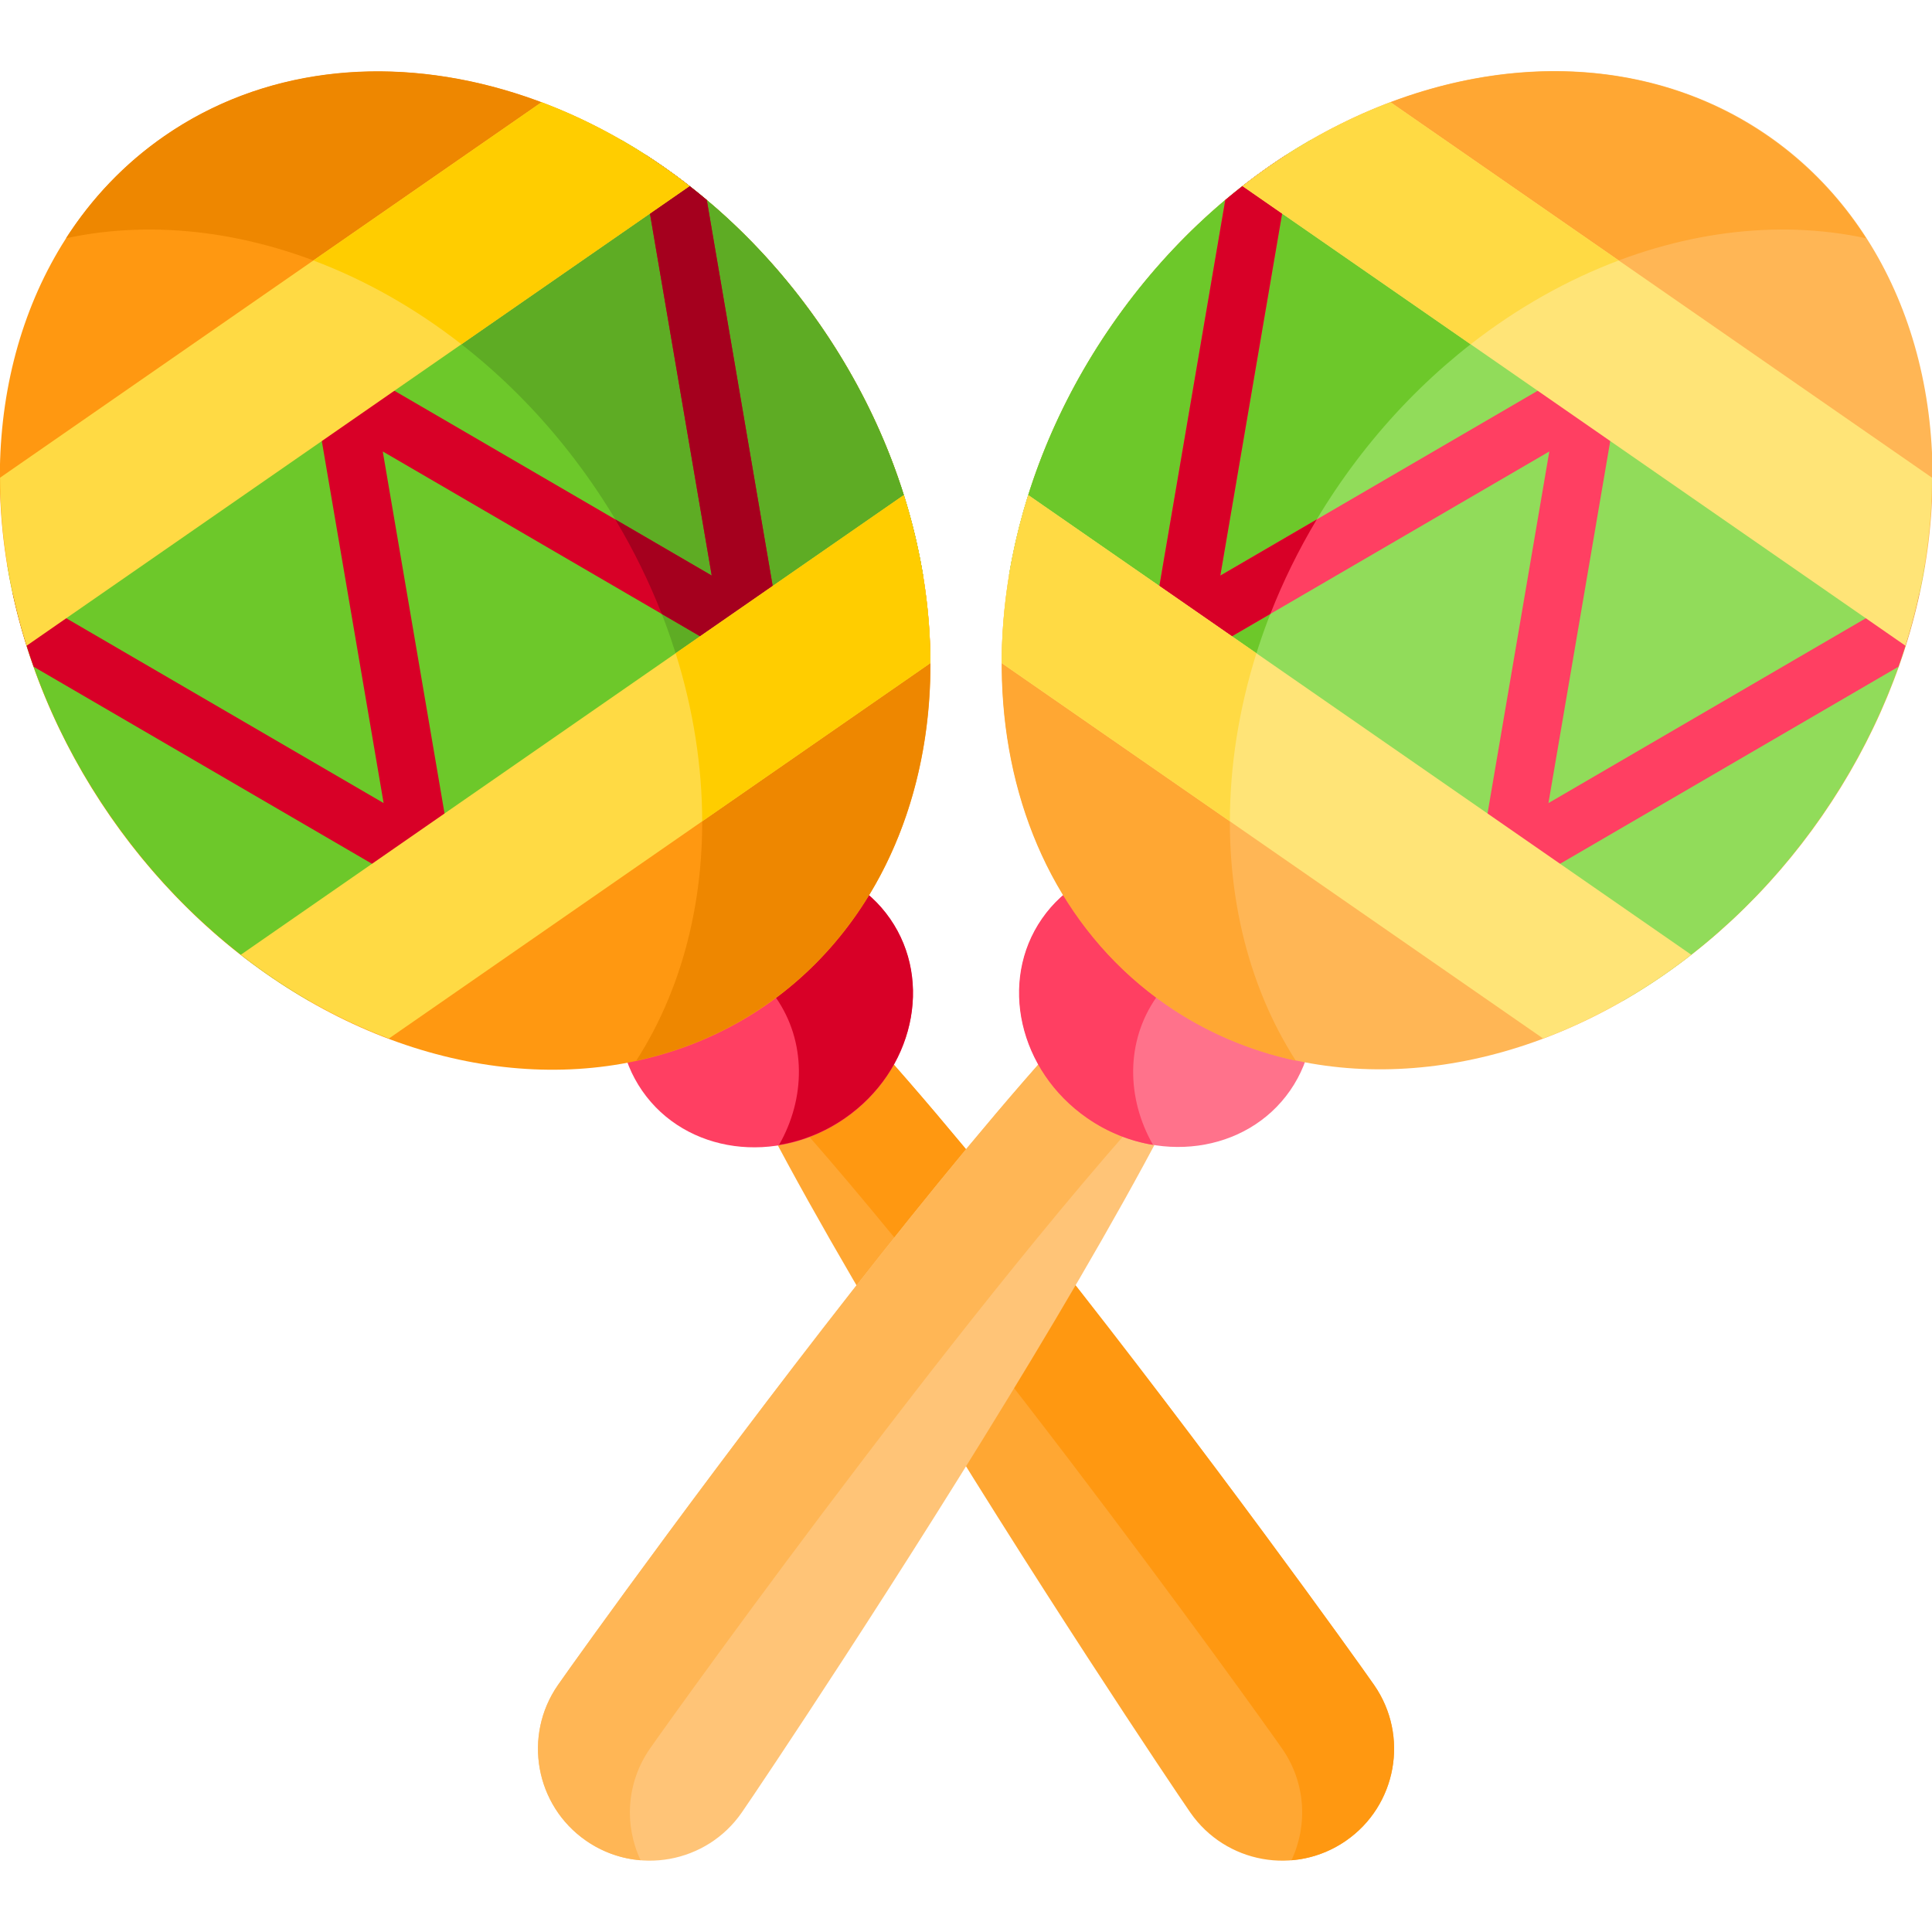<?xml version="1.0" encoding="UTF-8"?> <svg xmlns="http://www.w3.org/2000/svg" xmlns:xlink="http://www.w3.org/1999/xlink" version="1.1" id="Capa_1" x="0px" y="0px" viewBox="0 0 512 512" style="enable-background:new 0 0 512 512;" xml:space="preserve"> <path style="fill:#FFA733;" d="M315.446,480.341c9.328,13.454,27.796,16.799,41.25,7.471s16.799-27.796,7.471-41.25 s-158.878-221.657-179.728-207.2C163.588,253.816,306.117,466.886,315.446,480.341z"></path> <path style="fill:#FF9811;" d="M339.806,463.451c-7.096-10.234-95.32-133.144-146.324-185.033 c-9.662-20.755-14.035-35.598-9.044-39.057c20.851-14.457,170.4,193.746,179.728,207.2s5.983,31.923-7.471,41.25 c-4.439,3.077-9.423,4.767-14.445,5.178C346.61,483.73,346.056,472.466,339.806,463.451z"></path> <ellipse transform="matrix(0.57 0.822 -0.822 0.57 306.134 -52.332)" style="fill:#FF3F62;" cx="203.049" cy="266.225" rx="36.601" ry="39.945"></ellipse> <path style="fill:#D80027;" d="M205.656,264.428c-8.053-11.615-22.224-16.7-36.218-14.418c3.031-5.294,7.319-10.082,12.773-13.863 c18.129-12.569,42.163-9.292,53.681,7.319c11.517,16.612,6.157,40.268-11.972,52.838c-5.454,3.781-11.441,6.118-17.462,7.1 C213.501,291.097,213.709,276.043,205.656,264.428z"></path> <ellipse transform="matrix(0.57 0.822 -0.822 0.57 177.261 -36.278)" style="fill:#FF9811;" cx="123.279" cy="151.164" rx="140.014" ry="114.362"></ellipse> <path style="fill:#EE8700;" d="M156.799,127.926C121.718,77.328,65.252,52.854,17.495,63.143 C24.248,52.62,32.933,43.428,43.51,36.096C95.414,0.108,173.209,22.452,217.268,86.001s37.701,144.238-14.204,180.224 c-10.577,7.334-22.23,12.244-34.453,14.877C194.996,239.987,191.881,178.524,156.799,127.926z"></path> <path style="fill:#6DC82A;" d="M217.268,86.001c14.56,20.999,23.609,43.869,27.333,66.381L81.885,265.197 c-19.775-11.382-38.019-27.879-52.578-48.877c-14.56-20.999-23.609-43.87-27.333-66.381L164.691,37.123 C184.465,48.506,202.71,65.001,217.268,86.001z"></path> <path style="fill:#5EAC24;" d="M217.268,86.001c-14.56-20.999-32.804-37.494-52.578-48.878l-60.482,41.934 c19.778,11.382,38.029,27.866,52.591,48.869s23.597,43.875,27.32,66.389l60.482-41.934C240.877,129.871,231.828,107,217.268,86.001z "></path> <path style="fill:#D80027;" d="M8.923,176.694l99.25,57.804c3.045,1.686,6.971,0.588,8.291-0.327 c2.466-1.71,3.718-4.692,3.213-7.649l-18.242-106.883l93.695,54.57c2.594,1.51,5.825,1.381,8.291-0.327 c2.466-1.71,3.718-4.692,3.214-7.649L187.308,53.014c-5.244-4.412-10.683-8.422-16.271-12.012c-0.675,1.397-0.943,3.006-0.661,4.651 l18.242,106.882l-93.695-54.57c-2.595-1.511-5.826-1.383-8.291,0.327c-2.466,1.71-3.718,4.692-3.214,7.649l18.245,106.883 l-93.695-54.57c-1.442-0.84-3.043-1.153-4.587-1.012C4.782,163.736,6.63,170.235,8.923,176.694z"></path> <path style="fill:#A5001E;" d="M203.42,173.882c2.466-1.71,3.718-4.692,3.214-7.649L187.308,53.014 c-5.244-4.412-10.683-8.422-16.271-12.012c-0.675,1.397-0.943,3.006-0.661,4.651l18.242,106.882l-25.569-14.892 c4.892,8.171,8.992,16.562,12.313,25.053l19.767,11.512C197.723,175.719,200.954,175.591,203.42,173.882z"></path> <g> <path style="fill:#FFDA44;" d="M143.51,27.103c13.631,5.122,26.919,12.584,39.241,22.205L7.051,171.125 c-4.688-14.913-7.016-29.973-7.032-44.536L143.51,27.103z"></path> <path style="fill:#FFDA44;" d="M246.556,175.731l-143.491,99.486c-13.631-5.122-26.919-12.584-39.241-22.205l175.699-121.817 C244.214,146.109,246.541,161.169,246.556,175.731z"></path> </g> <g> <path style="fill:#FFCD00;" d="M182.749,49.308l-60.47,41.925c-12.321-9.621-25.607-17.083-39.239-22.206l60.469-41.924 C157.141,32.225,170.428,39.687,182.749,49.308z"></path> <path style="fill:#FFCD00;" d="M246.556,175.73l-60.469,41.924c-0.016-14.562-2.346-29.621-7.034-44.534l60.471-41.925 C244.214,146.109,246.54,161.169,246.556,175.73z"></path> </g> <path style="fill:#FFC477;" d="M196.573,480.341c-9.328,13.454-27.796,16.799-41.25,7.471s-16.799-27.796-7.471-41.25 c9.328-13.454,158.878-221.657,179.728-207.2C348.431,253.816,205.901,466.886,196.573,480.341z"></path> <path style="fill:#FFB655;" d="M172.212,463.451c7.096-10.234,95.32-133.144,146.324-185.033 c9.662-20.755,14.035-35.598,9.044-39.057c-20.851-14.457-170.4,193.746-179.728,207.2c-9.328,13.454-5.983,31.923,7.471,41.25 c4.439,3.077,9.423,4.767,14.445,5.178C165.409,483.73,165.962,472.466,172.212,463.451z"></path> <ellipse transform="matrix(0.57 -0.822 0.822 0.57 -85.878 368.425)" style="fill:#FF728B;" cx="308.946" cy="266.235" rx="36.601" ry="39.945"></ellipse> <path style="fill:#FF3F62;" d="M306.363,264.428c8.053-11.615,22.224-16.7,36.218-14.418c-3.031-5.294-7.319-10.082-12.773-13.863 c-18.129-12.569-42.163-9.292-53.681,7.319c-11.517,16.612-6.157,40.268,11.972,52.838c5.454,3.781,11.441,6.118,17.462,7.1 C298.518,291.097,298.31,276.043,306.363,264.428z"></path> <ellipse transform="matrix(0.57 -0.822 0.822 0.57 43.006 384.478)" style="fill:#FFB655;" cx="388.72" cy="151.164" rx="140.014" ry="114.362"></ellipse> <path style="fill:#FFA733;" d="M355.22,127.926c35.081-50.598,91.548-75.072,139.304-64.782 c-6.753-10.523-15.438-19.715-26.015-27.047C416.604,0.108,338.81,22.452,294.75,86.001s-37.701,144.238,14.204,180.224 c10.577,7.334,22.23,12.244,34.453,14.877C317.023,239.987,320.138,178.524,355.22,127.926z"></path> <path style="fill:#91DC5A;" d="M294.75,86.001c-14.56,20.999-23.609,43.869-27.333,66.381l162.717,112.816 c19.775-11.382,38.019-27.879,52.578-48.877c14.56-20.999,23.609-43.87,27.333-66.381L347.329,37.123 C327.553,48.506,309.309,65.001,294.75,86.001z"></path> <path style="fill:#6DC82A;" d="M347.329,37.123c-19.775,11.382-38.019,27.879-52.578,48.878s-23.609,43.869-27.333,66.381 l60.482,41.934c3.723-22.514,12.759-45.387,27.32-66.39c14.562-21.002,32.812-37.486,52.591-48.869L347.329,37.123z"></path> <path style="fill:#FF3F62;" d="M508.64,157.243c-1.545-0.142-3.146,0.172-4.588,1.013l-93.695,54.57L428.6,105.943 c0.504-2.958-0.749-5.94-3.214-7.649c-2.465-1.709-5.697-1.837-8.291-0.327l-93.695,54.57l18.242-106.882 c0.281-1.645,0.013-3.254-0.661-4.651c-5.588,3.591-11.026,7.601-16.271,12.012l-19.326,113.219 c-0.504,2.958,0.749,5.94,3.214,7.649c2.466,1.709,5.699,1.838,8.291,0.327l93.695-54.57l-18.242,106.882 c-0.505,2.958,0.748,5.94,3.213,7.649c1.32,0.915,6.182,1.849,8.291,0.327l99.25-57.805 C505.389,170.235,507.237,163.735,508.64,157.243z"></path> <path style="fill:#D80027;" d="M348.969,137.644L323.4,152.536l18.242-106.882c0.281-1.645,0.013-3.254-0.661-4.651 c-5.588,3.591-11.026,7.601-16.271,12.012l-19.326,113.219c-0.504,2.958,0.749,5.94,3.214,7.649 c2.466,1.709,5.699,1.838,8.291,0.327l19.767-11.512C339.976,154.206,344.076,145.816,348.969,137.644z"></path> <g> <path style="fill:#FFE477;" d="M368.509,27.103c-13.631,5.122-26.919,12.584-39.241,22.205l175.699,121.817 c4.688-14.913,7.016-29.973,7.032-44.536L368.509,27.103z"></path> <path style="fill:#FFE477;" d="M265.462,175.731l143.491,99.486c13.631-5.122,26.919-12.584,39.241-22.205L272.494,131.196 C267.806,146.109,265.478,161.169,265.462,175.731z"></path> </g> <g> <path style="fill:#FFDA44;" d="M329.27,49.308l60.471,41.925c12.321-9.621,25.607-17.083,39.239-22.206L368.51,27.103 C354.878,32.225,341.591,39.687,329.27,49.308z"></path> <path style="fill:#FFDA44;" d="M265.462,175.73l60.469,41.924c0.016-14.562,2.346-29.621,7.034-44.534l-60.471-41.925 C267.805,146.109,265.479,161.169,265.462,175.73z"></path> </g> <g> </g> <g> </g> <g> </g> <g> </g> <g> </g> <g> </g> <g> </g> <g> </g> <g> </g> <g> </g> <g> </g> <g> </g> <g> </g> <g> </g> <g> </g> </svg> 